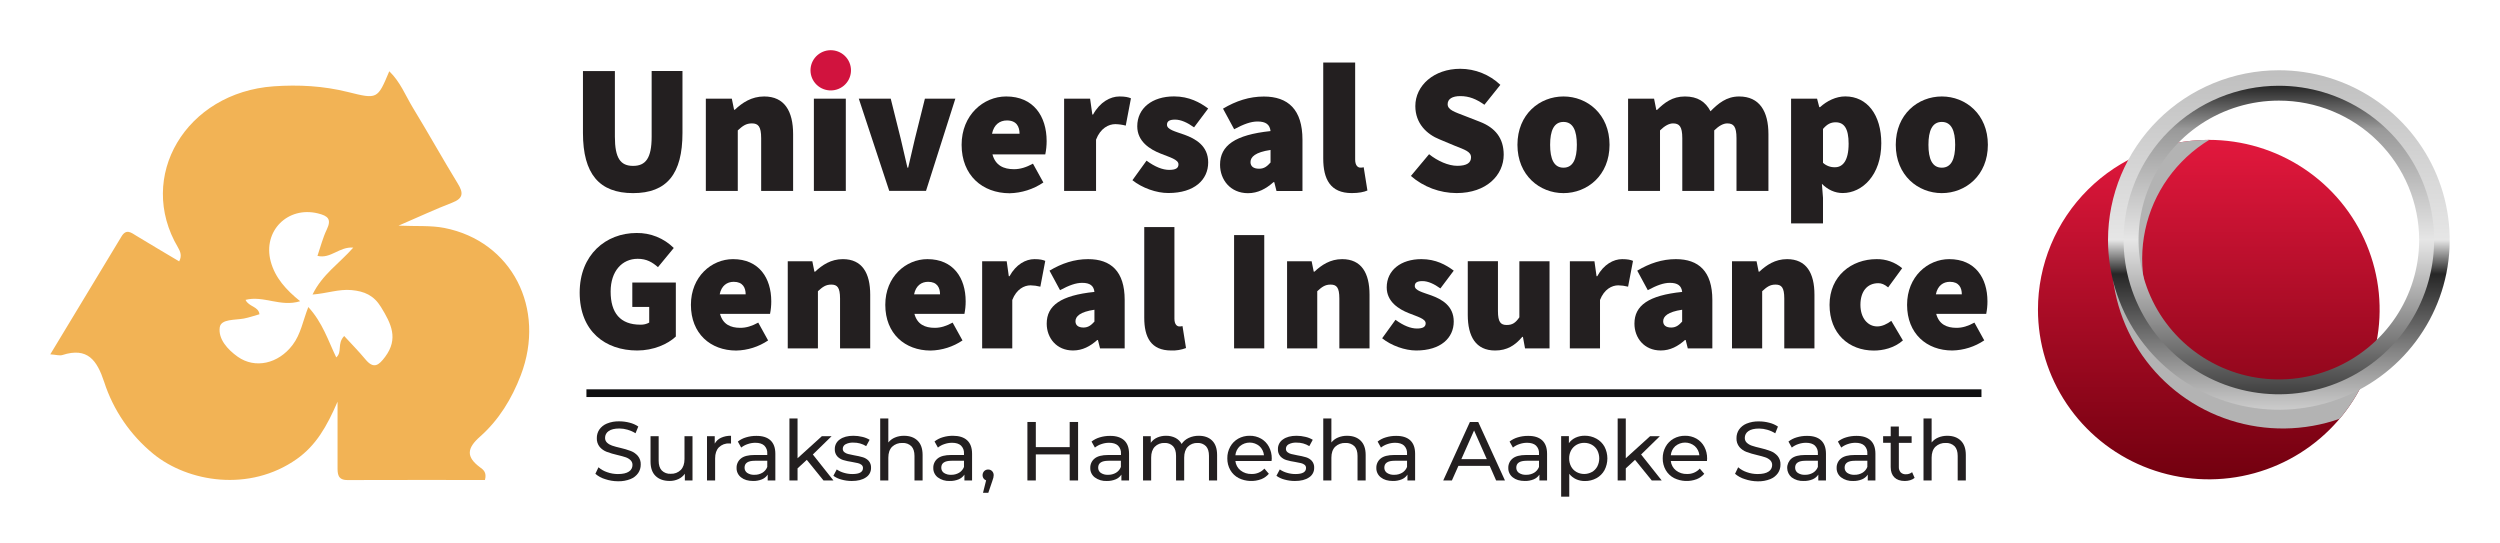<svg width="290" height="63" viewBox="0 0 290 63" fill="none" xmlns="http://www.w3.org/2000/svg">
<path d="M290 0H0V63H290V0Z" fill="white"/>
<path d="M67.623 15.426V8.246H71.327V15.863C71.327 18.345 71.973 19.243 73.437 19.243C74.901 19.243 75.591 18.345 75.591 15.863V8.238H79.167V15.426C79.167 20.176 77.357 22.402 73.437 22.402C69.517 22.402 67.623 20.176 67.623 15.426Z" fill="#231F20"/>
<path d="M81.877 11.448H84.892L85.153 12.731H85.239C86.1 11.918 87.176 11.19 88.641 11.19C91.01 11.19 92.001 12.907 92.001 15.561V22.15H88.295V16.031C88.295 14.662 87.951 14.314 87.219 14.314C86.529 14.314 86.141 14.614 85.582 15.126V22.15H81.877V11.448Z" fill="#231F20"/>
<path d="M94.194 8.281C94.194 7.212 95.055 6.44 96.262 6.44C97.469 6.44 98.329 7.212 98.329 8.281C98.329 9.35 97.469 10.121 96.262 10.121C95.055 10.121 94.194 9.352 94.194 8.281ZM94.41 11.448H98.114V22.145H94.41V11.448Z" fill="#231F20"/>
<path d="M99.621 11.447H103.325L104.488 16.111C104.746 17.18 105.004 18.292 105.263 19.448H105.349C105.609 18.293 105.867 17.181 106.125 16.111L107.288 11.447H110.82L107.417 22.144H103.153L99.621 11.447Z" fill="#231F20"/>
<path d="M111.547 16.797C111.547 13.33 114.089 11.19 116.716 11.19C119.904 11.19 121.41 13.502 121.41 16.369C121.41 16.887 121.358 17.402 121.253 17.909H115.126C115.47 19.193 116.417 19.626 117.624 19.626C118.356 19.626 119.038 19.412 119.823 18.984L121.03 21.169C119.87 21.954 118.506 22.388 117.102 22.418C113.963 22.402 111.547 20.348 111.547 16.797ZM118.267 15.513C118.267 14.699 117.922 13.972 116.802 13.972C115.984 13.972 115.294 14.44 115.074 15.513H118.267Z" fill="#231F20"/>
<path d="M123.437 11.448H126.452L126.711 13.288H126.797C127.594 11.834 128.799 11.19 129.855 11.19C130.522 11.19 130.889 11.276 131.19 11.404L130.587 14.571C130.193 14.466 129.788 14.409 129.38 14.4C128.606 14.4 127.652 14.868 127.142 16.198V22.145H123.437V11.448Z" fill="#231F20"/>
<path d="M131.361 20.904L132.998 18.636C133.99 19.365 134.873 19.707 135.625 19.707C136.401 19.707 136.703 19.493 136.703 19.065C136.703 18.508 135.712 18.252 134.635 17.817C133.379 17.323 131.922 16.412 131.922 14.649C131.922 12.553 133.65 11.183 136.186 11.183C137.952 11.183 139.201 11.89 140.148 12.587L138.511 14.773C137.737 14.217 136.983 13.875 136.312 13.875C135.683 13.875 135.369 14.045 135.369 14.473C135.369 15.03 136.312 15.244 137.393 15.628C138.686 16.096 140.15 16.913 140.15 18.839C140.15 20.849 138.555 22.39 135.54 22.39C134.161 22.402 132.482 21.803 131.361 20.904Z" fill="#231F20"/>
<path d="M141.526 19.107C141.526 16.881 143.255 15.641 147.383 15.205C147.297 14.436 146.824 14.094 145.877 14.094C145.101 14.094 144.282 14.392 143.162 14.991L141.869 12.603C143.377 11.704 144.926 11.198 146.607 11.198C149.407 11.198 151.086 12.697 151.086 16.206V22.153H148.073L147.814 21.126H147.727C146.866 21.897 145.919 22.41 144.757 22.41C142.731 22.402 141.526 20.862 141.526 19.107ZM147.383 18.851V17.395C145.617 17.653 145.058 18.208 145.058 18.8C145.058 19.292 145.402 19.571 146.048 19.571C146.651 19.579 146.995 19.279 147.383 18.851Z" fill="#231F20"/>
<path d="M153.495 18.38V7.254H157.198V18.508C157.198 19.235 157.542 19.445 157.801 19.445C157.932 19.449 158.063 19.435 158.189 19.402L158.62 22.098C158.232 22.27 157.628 22.398 156.81 22.398C154.316 22.403 153.495 20.776 153.495 18.38Z" fill="#231F20"/>
<path d="M163.663 20.412L165.773 17.888C166.764 18.679 168.013 19.235 169.047 19.235C170.166 19.235 170.64 18.871 170.64 18.251C170.64 17.588 169.93 17.374 168.745 16.903L167.006 16.175C165.499 15.576 164.178 14.315 164.178 12.303C164.178 9.928 166.331 7.98 169.389 7.98C171.124 7.983 172.79 8.65 174.041 9.843L172.191 12.153C171.248 11.489 170.425 11.148 169.391 11.148C168.486 11.148 167.927 11.469 167.927 12.084C167.927 12.748 168.723 12.983 169.994 13.475L171.696 14.138C173.44 14.823 174.429 16.021 174.429 17.947C174.429 20.301 172.448 22.397 168.961 22.397C167.012 22.39 165.131 21.685 163.663 20.412V20.412Z" fill="#231F20"/>
<path d="M176.023 16.797C176.023 13.245 178.607 11.19 181.364 11.19C184.122 11.19 186.706 13.245 186.706 16.797C186.706 20.35 184.122 22.402 181.364 22.402C178.607 22.402 176.023 20.348 176.023 16.797ZM182.915 16.797C182.915 15.171 182.483 14.144 181.364 14.144C180.246 14.144 179.814 15.171 179.814 16.797C179.814 18.424 180.244 19.451 181.364 19.451C182.484 19.451 182.915 18.419 182.915 16.797Z" fill="#231F20"/>
<path d="M188.857 11.447H191.872L192.131 12.752H192.217C193.078 11.917 193.983 11.191 195.448 11.191C196.912 11.191 197.837 11.791 198.418 12.908C199.301 12.009 200.271 11.191 201.735 11.191C204.104 11.191 205.138 12.908 205.138 15.562V22.151H201.433V16.032C201.433 14.663 201.089 14.315 200.357 14.315C199.927 14.315 199.415 14.571 198.849 15.127V22.151H195.146V16.032C195.146 14.663 194.8 14.315 194.068 14.315C193.638 14.315 193.125 14.571 192.561 15.127V22.151H188.857V11.447Z" fill="#231F20"/>
<path d="M207.765 11.448H210.78L211.037 12.431H211.124C211.92 11.704 212.976 11.183 214.052 11.183C216.593 11.183 218.23 13.323 218.23 16.618C218.23 20.298 216.03 22.393 213.751 22.393C212.847 22.393 212.022 22.008 211.339 21.324L211.468 22.949V25.911H207.765V11.448ZM214.44 16.668C214.44 14.913 213.923 14.186 212.932 14.186C212.373 14.186 211.942 14.4 211.468 14.957V18.887C211.844 19.229 212.338 19.413 212.847 19.401C213.708 19.407 214.44 18.722 214.44 16.668Z" fill="#231F20"/>
<path d="M219.909 16.797C219.909 13.245 222.494 11.19 225.251 11.19C228.008 11.19 230.593 13.245 230.593 16.797C230.593 20.35 228.008 22.402 225.251 22.402C222.494 22.402 219.909 20.348 219.909 16.797ZM226.8 16.797C226.8 15.171 226.369 14.144 225.249 14.144C224.129 14.144 223.699 15.171 223.699 16.797C223.699 18.424 224.129 19.451 225.249 19.451C226.369 19.451 226.8 18.419 226.8 16.797Z" fill="#231F20"/>
<path d="M67.242 33.944C67.242 29.535 70.295 27.027 73.841 27.027C74.641 27.015 75.435 27.162 76.177 27.461C76.918 27.76 77.591 28.204 78.157 28.766L76.325 30.99C75.673 30.425 75.022 30.021 73.968 30.021C72.177 30.021 70.834 31.435 70.834 33.822C70.834 36.289 71.934 37.663 74.29 37.663C74.645 37.675 74.997 37.591 75.308 37.421V35.601H73.348V32.77H78.397V39.038C77.454 39.928 75.792 40.657 73.919 40.657C70.213 40.657 67.242 38.433 67.242 33.944Z" fill="#231F20"/>
<path d="M80.146 35.359C80.146 32.081 82.546 30.06 85.03 30.06C88.042 30.06 89.467 32.245 89.467 34.955C89.469 35.443 89.421 35.931 89.324 36.409H83.523C83.849 37.624 84.744 38.028 85.88 38.028C86.571 38.028 87.223 37.825 87.956 37.421L89.101 39.491C88.006 40.229 86.719 40.637 85.396 40.664C82.425 40.657 80.146 38.71 80.146 35.359ZM86.496 34.145C86.496 33.377 86.169 32.69 85.112 32.69C84.337 32.69 83.687 33.135 83.483 34.145H86.496Z" fill="#231F20"/>
<path d="M91.379 30.303H94.229L94.472 31.516H94.554C95.368 30.748 96.386 30.06 97.77 30.06C100.009 30.06 100.945 31.678 100.945 34.185V40.413H97.445V34.63C97.445 33.336 97.118 33.013 96.427 33.013C95.775 33.013 95.409 33.295 94.879 33.781V40.413H91.379V30.303Z" fill="#231F20"/>
<path d="M102.694 35.359C102.694 32.081 105.096 30.06 107.578 30.06C110.592 30.06 112.017 32.245 112.017 34.955C112.019 35.443 111.971 35.931 111.874 36.409H106.073C106.399 37.624 107.294 38.028 108.43 38.028C109.121 38.028 109.773 37.825 110.505 37.421L111.649 39.491C110.555 40.229 109.269 40.637 107.946 40.664C104.974 40.657 102.694 38.71 102.694 35.359ZM109.044 34.145C109.044 33.377 108.719 32.69 107.66 32.69C106.887 32.69 106.235 33.135 106.033 34.145H109.044Z" fill="#231F20"/>
<path d="M113.929 30.303H116.777L117.022 32.042H117.104C117.856 30.667 118.989 30.06 119.993 30.06C120.622 30.06 120.97 30.141 121.25 30.262L120.681 33.255C120.309 33.158 119.926 33.106 119.541 33.099C118.808 33.099 117.913 33.544 117.424 34.797V40.416H113.929V30.303Z" fill="#231F20"/>
<path d="M121.418 37.543C121.418 35.438 123.046 34.265 126.954 33.862C126.873 33.135 126.425 32.81 125.529 32.81C124.796 32.81 124.023 33.094 122.964 33.659L121.743 31.396C123.168 30.545 124.634 30.06 126.221 30.06C128.866 30.06 130.463 31.475 130.463 34.792V40.411H127.605L127.361 39.441H127.28C126.466 40.17 125.57 40.655 124.471 40.655C122.557 40.657 121.418 39.2 121.418 37.543ZM126.954 37.305V35.93C125.284 36.174 124.755 36.7 124.755 37.265C124.755 37.733 125.082 37.994 125.698 37.994C126.262 37.987 126.587 37.703 126.954 37.305Z" fill="#231F20"/>
<path d="M132.733 36.855V26.341H136.233V36.977C136.233 37.664 136.56 37.867 136.804 37.867C136.927 37.871 137.05 37.858 137.17 37.826L137.577 40.373C137.032 40.582 136.451 40.679 135.867 40.657C133.508 40.657 132.733 39.12 132.733 36.855Z" fill="#231F20"/>
<path d="M143.154 27.27H146.654V40.413H143.154V27.27Z" fill="#231F20"/>
<path d="M149.3 30.303H152.149L152.394 31.516H152.474C153.289 30.748 154.306 30.06 155.69 30.06C157.929 30.06 158.865 31.678 158.865 34.185V40.413H155.365V34.63C155.365 33.336 155.039 33.013 154.346 33.013C153.696 33.013 153.33 33.295 152.801 33.781V40.413H149.3V30.303Z" fill="#231F20"/>
<path d="M160.329 39.241L161.877 37.098C162.819 37.785 163.647 38.108 164.361 38.108C165.074 38.108 165.377 37.907 165.377 37.503C165.377 36.977 164.434 36.735 163.424 36.329C162.243 35.861 160.859 34.994 160.859 33.337C160.859 31.356 162.488 30.059 164.888 30.059C166.558 30.059 167.738 30.727 168.634 31.395L167.086 33.457C166.354 32.931 165.643 32.608 165.011 32.608C164.42 32.608 164.115 32.764 164.115 33.174C164.115 33.699 165.011 33.902 166.029 34.267C167.25 34.712 168.634 35.48 168.634 37.3C168.634 39.201 167.127 40.657 164.279 40.657C162.976 40.657 161.388 40.091 160.329 39.241Z" fill="#231F20"/>
<path d="M170.261 36.526V30.298H173.762V36.081C173.762 37.375 174.087 37.698 174.78 37.698C175.43 37.698 175.798 37.456 176.246 36.808V30.304H179.746V40.414H176.904L176.66 39.08H176.579C175.765 40.05 174.829 40.658 173.437 40.658C171.198 40.658 170.261 39.039 170.261 36.526Z" fill="#231F20"/>
<path d="M182.106 30.303H184.956L185.199 32.042H185.281C186.033 30.667 187.166 30.06 188.172 30.06C188.8 30.06 189.147 30.141 189.429 30.262L188.858 33.255C188.486 33.158 188.104 33.106 187.719 33.099C186.986 33.099 186.09 33.544 185.601 34.797V40.416H182.101L182.106 30.303Z" fill="#231F20"/>
<path d="M189.595 37.543C189.595 35.438 191.224 34.265 195.132 33.862C195.05 33.135 194.602 32.81 193.707 32.81C192.975 32.81 192.2 33.094 191.143 33.659L189.92 31.396C191.345 30.545 192.811 30.06 194.4 30.06C197.045 30.06 198.632 31.475 198.632 34.792V40.411H195.782L195.539 39.441H195.457C194.643 40.17 193.748 40.655 192.648 40.655C190.73 40.657 189.595 39.2 189.595 37.543ZM195.129 37.305V35.93C193.46 36.174 192.929 36.7 192.929 37.265C192.929 37.733 193.254 37.994 193.872 37.994C194.439 37.987 194.766 37.703 195.129 37.305Z" fill="#231F20"/>
<path d="M200.912 30.303H203.76L204.005 31.516H204.085C204.901 30.748 205.917 30.06 207.301 30.06C209.54 30.06 210.476 31.678 210.476 34.185V40.413H206.976V34.63C206.976 33.336 206.651 33.013 205.958 33.013C205.308 33.013 204.942 33.295 204.412 33.781V40.413H200.912V30.303Z" fill="#231F20"/>
<path d="M212.227 35.359C212.227 32.002 214.791 30.06 217.681 30.06C218.767 30.041 219.823 30.415 220.652 31.112L219.025 33.337C218.577 32.973 218.25 32.851 217.884 32.851C216.582 32.851 215.809 33.822 215.809 35.359C215.809 36.897 216.663 37.866 217.762 37.866C218.332 37.866 218.902 37.584 219.391 37.219L220.737 39.491C219.719 40.381 218.417 40.665 217.358 40.665C214.465 40.657 212.227 38.711 212.227 35.359Z" fill="#231F20"/>
<path d="M221.221 35.359C221.221 32.081 223.623 30.06 226.106 30.06C229.119 30.06 230.544 32.245 230.544 34.955C230.546 35.443 230.498 35.931 230.401 36.409H224.6C224.926 37.624 225.821 38.028 226.957 38.028C227.648 38.028 228.299 37.825 229.033 37.421L230.172 39.483C229.077 40.221 227.791 40.629 226.468 40.657C223.501 40.657 221.221 38.71 221.221 35.359ZM227.571 34.145C227.571 33.377 227.246 32.69 226.187 32.69C225.414 32.69 224.762 33.135 224.56 34.145H227.571Z" fill="#231F20"/>
<path d="M97.888 9.935C98.876 9.1 98.996 7.627 98.156 6.646C97.316 5.664 95.833 5.544 94.845 6.379C93.857 7.214 93.737 8.687 94.577 9.669C95.417 10.65 96.899 10.77 97.888 9.935Z" fill="#D1133E"/>
<path d="M70.19 55.577C69.774 55.454 69.39 55.244 69.063 54.961L69.423 54.205C69.716 54.457 70.056 54.649 70.424 54.772C70.827 54.917 71.252 54.991 71.681 54.99C72.246 54.99 72.669 54.895 72.948 54.705C73.079 54.625 73.186 54.512 73.259 54.379C73.333 54.245 73.37 54.095 73.368 53.943C73.372 53.838 73.353 53.733 73.314 53.636C73.274 53.538 73.215 53.45 73.139 53.377C72.977 53.225 72.784 53.111 72.573 53.042C72.348 52.964 72.031 52.877 71.623 52.78C71.2 52.686 70.784 52.563 70.378 52.412C70.065 52.292 69.787 52.097 69.567 51.845C69.332 51.554 69.212 51.187 69.231 50.813C69.227 50.466 69.327 50.124 69.519 49.833C69.737 49.522 70.04 49.28 70.392 49.136C70.853 48.948 71.348 48.859 71.846 48.875C72.248 48.875 72.648 48.928 73.037 49.031C73.395 49.12 73.736 49.271 74.042 49.477L73.72 50.258C73.435 50.079 73.126 49.941 72.802 49.847C72.492 49.755 72.17 49.707 71.846 49.705C71.293 49.705 70.879 49.807 70.603 50.007C70.473 50.092 70.368 50.208 70.295 50.344C70.223 50.48 70.186 50.633 70.188 50.787C70.184 50.892 70.203 50.998 70.243 51.096C70.284 51.193 70.345 51.281 70.422 51.353C70.589 51.506 70.787 51.621 71.002 51.692C71.311 51.795 71.626 51.881 71.945 51.95C72.365 52.045 72.779 52.168 73.183 52.318C73.492 52.439 73.768 52.632 73.987 52.88C74.224 53.166 74.344 53.529 74.325 53.898C74.328 54.245 74.226 54.584 74.031 54.872C73.811 55.187 73.502 55.43 73.143 55.57C72.679 55.754 72.181 55.842 71.681 55.827C71.173 55.825 70.67 55.74 70.19 55.577V55.577Z" fill="#231F20"/>
<path d="M80.331 50.599V55.736H79.443V54.955C79.253 55.222 78.996 55.434 78.697 55.572C78.381 55.718 78.036 55.792 77.687 55.789C76.997 55.789 76.454 55.6 76.058 55.222C75.662 54.844 75.463 54.287 75.462 53.55V50.599H76.405V53.449C76.405 53.945 76.526 54.323 76.766 54.577C76.902 54.71 77.064 54.813 77.242 54.879C77.42 54.945 77.61 54.972 77.8 54.96C78.016 54.971 78.231 54.937 78.433 54.861C78.634 54.784 78.818 54.666 78.971 54.515C79.258 54.216 79.402 53.796 79.401 53.254V50.6L80.331 50.599Z" fill="#231F20"/>
<path d="M83.638 50.782C84.002 50.618 84.399 50.539 84.799 50.55V51.45C84.728 51.443 84.656 51.44 84.584 51.441C84.364 51.429 84.144 51.463 83.938 51.54C83.732 51.618 83.545 51.738 83.388 51.892C83.099 52.192 82.955 52.621 82.955 53.177V55.735H82.012V50.598H82.909V51.461C83.073 51.163 83.328 50.925 83.638 50.782V50.782Z" fill="#231F20"/>
<path d="M89.369 51.073C89.75 51.423 89.94 51.943 89.94 52.634V55.736H89.052V55.057C88.89 55.302 88.657 55.493 88.384 55.605C88.058 55.737 87.708 55.802 87.355 55.793C86.776 55.793 86.313 55.654 85.965 55.377C85.797 55.248 85.663 55.083 85.572 54.893C85.481 54.703 85.437 54.494 85.443 54.284C85.436 54.076 85.477 53.87 85.563 53.68C85.649 53.49 85.778 53.323 85.94 53.191C86.271 52.917 86.797 52.779 87.52 52.779H89.003V52.603C89.014 52.433 88.989 52.264 88.929 52.105C88.868 51.946 88.774 51.802 88.653 51.682C88.417 51.47 88.073 51.362 87.618 51.362C87.312 51.363 87.008 51.416 86.721 51.518C86.451 51.606 86.2 51.742 85.979 51.919L85.589 51.221C85.873 50.999 86.198 50.834 86.545 50.733C86.928 50.617 87.326 50.56 87.726 50.563C88.44 50.554 88.988 50.725 89.369 51.073ZM88.438 54.84C88.696 54.683 88.895 54.446 89.003 54.165V53.449H87.559C86.766 53.449 86.369 53.714 86.369 54.243C86.365 54.362 86.39 54.48 86.443 54.586C86.496 54.693 86.575 54.785 86.672 54.854C86.92 55.016 87.214 55.094 87.511 55.077C87.836 55.085 88.157 55.003 88.438 54.84Z" fill="#231F20"/>
<path d="M93.589 53.342L92.516 54.331V55.736H91.574V48.545H92.516V53.157L95.335 50.599H96.465L94.29 52.722L96.68 55.736H95.528L93.589 53.342Z" fill="#231F20"/>
<path d="M97.589 55.624C97.259 55.539 96.947 55.393 96.672 55.192L97.061 54.455C97.314 54.63 97.595 54.761 97.891 54.844C98.21 54.94 98.542 54.989 98.876 54.989C99.696 54.989 100.106 54.757 100.106 54.291C100.109 54.221 100.095 54.152 100.066 54.088C100.037 54.024 99.994 53.968 99.94 53.923C99.818 53.827 99.676 53.759 99.525 53.725C99.359 53.683 99.124 53.636 98.818 53.584C98.473 53.535 98.132 53.46 97.798 53.361C97.539 53.279 97.305 53.132 97.12 52.933C96.919 52.699 96.817 52.397 96.837 52.09C96.833 51.87 96.884 51.652 96.986 51.457C97.089 51.261 97.239 51.094 97.423 50.971C97.812 50.69 98.336 50.55 98.994 50.55C99.342 50.55 99.689 50.593 100.028 50.676C100.327 50.742 100.614 50.857 100.876 51.015L100.477 51.752C100.03 51.474 99.511 51.332 98.984 51.344C98.67 51.326 98.356 51.393 98.076 51.538C97.982 51.587 97.903 51.661 97.848 51.752C97.793 51.842 97.763 51.946 97.762 52.051C97.759 52.127 97.773 52.202 97.804 52.271C97.834 52.34 97.88 52.401 97.938 52.449C98.065 52.551 98.213 52.624 98.372 52.663C98.545 52.709 98.787 52.76 99.099 52.819C99.441 52.873 99.778 52.95 100.109 53.047C100.361 53.126 100.588 53.267 100.768 53.459C100.961 53.685 101.059 53.977 101.041 54.273C101.046 54.493 100.993 54.711 100.888 54.906C100.783 55.1 100.629 55.264 100.441 55.382C100.04 55.657 99.495 55.794 98.807 55.794C98.395 55.795 97.985 55.738 97.589 55.624V55.624Z" fill="#231F20"/>
<path d="M106.442 51.117C106.829 51.495 107.022 52.049 107.022 52.78V55.736H106.08V52.886C106.08 52.389 105.96 52.015 105.718 51.762C105.582 51.631 105.42 51.529 105.242 51.464C105.064 51.399 104.874 51.372 104.684 51.384C104.465 51.373 104.245 51.406 104.039 51.481C103.832 51.557 103.643 51.674 103.484 51.824C103.192 52.119 103.046 52.541 103.046 53.09V55.736H102.103V48.545H103.046V51.327C103.248 51.075 103.511 50.878 103.811 50.754C104.146 50.614 104.507 50.545 104.87 50.551C105.531 50.551 106.055 50.74 106.442 51.117Z" fill="#231F20"/>
<path d="M112.188 51.073C112.569 51.422 112.76 51.943 112.76 52.634V55.735H111.872V55.056C111.709 55.301 111.476 55.492 111.203 55.604C110.877 55.737 110.526 55.802 110.174 55.793C109.676 55.818 109.184 55.671 108.783 55.376C108.616 55.248 108.482 55.082 108.391 54.892C108.3 54.702 108.256 54.494 108.262 54.284C108.254 54.076 108.296 53.869 108.382 53.679C108.468 53.49 108.598 53.323 108.76 53.191C109.091 52.916 109.618 52.779 110.34 52.779H111.823V52.602C111.834 52.433 111.809 52.263 111.748 52.104C111.687 51.945 111.593 51.801 111.472 51.682C111.237 51.469 110.892 51.362 110.438 51.362C110.131 51.363 109.828 51.416 109.539 51.518C109.269 51.606 109.018 51.742 108.798 51.919L108.405 51.209C108.69 50.987 109.014 50.821 109.362 50.72C109.744 50.605 110.142 50.547 110.541 50.55C111.259 50.55 111.808 50.724 112.188 51.073ZM111.256 54.839C111.515 54.682 111.714 54.446 111.823 54.165V53.449H110.378C109.585 53.449 109.189 53.713 109.189 54.243C109.185 54.362 109.21 54.479 109.262 54.586C109.315 54.692 109.393 54.784 109.49 54.853C109.739 55.015 110.033 55.093 110.329 55.077C110.655 55.085 110.976 55.003 111.256 54.839V54.839Z" fill="#231F20"/>
<path d="M115.087 54.655C115.207 54.781 115.271 54.949 115.267 55.123C115.267 55.218 115.255 55.312 115.233 55.404C115.209 55.495 115.165 55.633 115.101 55.821L114.642 57.168H114.028L114.389 55.724C114.268 55.681 114.164 55.601 114.09 55.496C114.006 55.367 113.968 55.213 113.981 55.06C113.995 54.906 114.059 54.762 114.164 54.649C114.226 54.587 114.299 54.539 114.38 54.507C114.462 54.475 114.548 54.461 114.636 54.464C114.72 54.463 114.804 54.479 114.882 54.512C114.959 54.544 115.029 54.593 115.087 54.655V54.655Z" fill="#231F20"/>
<path d="M125.058 48.949V55.734H124.083V52.711H120.155V55.734H119.179V48.949H120.155V51.867H124.083V48.949H125.058Z" fill="#231F20"/>
<path d="M130.4 51.074C130.78 51.423 130.97 51.944 130.97 52.634V55.736H130.082V55.057C129.92 55.302 129.687 55.493 129.413 55.605C129.087 55.738 128.737 55.803 128.384 55.794C127.886 55.819 127.395 55.671 126.994 55.377C126.826 55.248 126.692 55.083 126.601 54.893C126.511 54.703 126.466 54.494 126.472 54.284C126.465 54.076 126.506 53.87 126.592 53.68C126.679 53.49 126.808 53.323 126.97 53.192C127.302 52.917 127.829 52.78 128.551 52.78H130.034V52.603C130.045 52.434 130.019 52.264 129.958 52.105C129.898 51.946 129.803 51.802 129.682 51.682C129.448 51.47 129.104 51.362 128.648 51.362C128.342 51.363 128.039 51.416 127.751 51.518C127.481 51.606 127.23 51.742 127.009 51.919L126.618 51.222C126.903 51 127.228 50.834 127.575 50.733C127.957 50.618 128.355 50.56 128.755 50.563C129.465 50.551 130.012 50.73 130.4 51.074ZM129.457 54.84C129.715 54.683 129.913 54.446 130.023 54.166V53.449H128.579C127.785 53.449 127.388 53.714 127.388 54.244C127.384 54.362 127.409 54.48 127.462 54.587C127.515 54.693 127.594 54.785 127.691 54.854C127.94 55.016 128.234 55.094 128.53 55.077C128.855 55.085 129.176 55.003 129.457 54.84V54.84Z" fill="#231F20"/>
<path d="M140.612 51.112C140.992 51.487 141.183 52.042 141.184 52.779V55.736H140.241V52.885C140.241 52.389 140.126 52.014 139.896 51.761C139.768 51.632 139.613 51.531 139.442 51.465C139.271 51.4 139.088 51.372 138.906 51.384C138.698 51.375 138.491 51.409 138.298 51.485C138.105 51.56 137.93 51.675 137.784 51.822C137.504 52.117 137.365 52.539 137.365 53.088V55.734H136.422V52.885C136.422 52.389 136.307 52.014 136.076 51.761C135.948 51.632 135.794 51.531 135.623 51.465C135.452 51.4 135.269 51.372 135.086 51.384C134.877 51.373 134.668 51.407 134.473 51.483C134.277 51.559 134.101 51.675 133.954 51.824C133.674 52.118 133.534 52.54 133.534 53.09V55.736H132.592V50.599H133.489V51.365C133.677 51.101 133.933 50.891 134.23 50.758C134.559 50.614 134.916 50.544 135.275 50.55C135.647 50.544 136.015 50.627 136.348 50.792C136.655 50.95 136.907 51.196 137.069 51.499C137.271 51.197 137.553 50.955 137.885 50.801C138.252 50.63 138.654 50.544 139.06 50.55C139.717 50.55 140.235 50.737 140.612 51.112Z" fill="#231F20"/>
<path d="M147.5 53.477H143.305C143.327 53.69 143.392 53.896 143.495 54.084C143.598 54.271 143.737 54.437 143.905 54.57C144.267 54.852 144.718 54.998 145.178 54.982C145.457 54.993 145.736 54.942 145.993 54.834C146.251 54.727 146.482 54.564 146.67 54.358L147.187 54.959C146.951 55.233 146.652 55.448 146.315 55.583C145.893 55.742 145.443 55.813 144.992 55.792C144.541 55.771 144.1 55.659 143.694 55.461C143.284 55.25 142.943 54.925 142.714 54.525C142.48 54.111 142.361 53.643 142.369 53.169C142.361 52.698 142.477 52.233 142.705 51.82C142.92 51.428 143.241 51.104 143.632 50.883C144.038 50.657 144.498 50.542 144.964 50.549C145.427 50.541 145.883 50.656 146.285 50.883C146.67 51.105 146.985 51.429 147.193 51.82C147.418 52.244 147.532 52.717 147.525 53.197C147.521 53.291 147.513 53.384 147.5 53.477V53.477ZM143.836 51.743C143.531 52.02 143.342 52.401 143.305 52.809H146.621C146.583 52.403 146.394 52.024 146.09 51.748C145.775 51.483 145.376 51.338 144.963 51.338C144.55 51.338 144.151 51.483 143.836 51.748V51.743Z" fill="#231F20"/>
<path d="M148.983 55.624C148.652 55.539 148.341 55.392 148.065 55.192L148.456 54.455C148.709 54.63 148.99 54.761 149.286 54.844C149.605 54.94 149.937 54.989 150.271 54.989C151.09 54.989 151.5 54.757 151.5 54.291C151.503 54.222 151.491 54.153 151.464 54.089C151.437 54.025 151.395 53.968 151.342 53.923C151.22 53.828 151.079 53.76 150.928 53.725C150.761 53.683 150.526 53.636 150.221 53.584C149.876 53.535 149.535 53.461 149.201 53.361C148.941 53.279 148.707 53.132 148.522 52.933C148.322 52.699 148.22 52.397 148.24 52.09C148.235 51.87 148.286 51.652 148.389 51.456C148.491 51.261 148.641 51.094 148.826 50.971C149.215 50.69 149.739 50.55 150.397 50.55C150.746 50.55 151.093 50.593 151.432 50.676C151.732 50.742 152.018 50.857 152.28 51.015L151.88 51.752C151.433 51.474 150.914 51.332 150.387 51.344C150.073 51.326 149.76 51.392 149.481 51.538C149.387 51.587 149.308 51.661 149.252 51.752C149.197 51.842 149.167 51.946 149.167 52.051C149.163 52.127 149.177 52.202 149.207 52.271C149.238 52.34 149.284 52.401 149.342 52.449C149.469 52.552 149.617 52.625 149.776 52.663C149.949 52.709 150.191 52.76 150.504 52.819C150.844 52.873 151.181 52.949 151.512 53.047C151.764 53.125 151.992 53.267 152.172 53.459C152.364 53.686 152.462 53.977 152.444 54.273C152.448 54.493 152.396 54.711 152.291 54.905C152.186 55.1 152.033 55.264 151.845 55.382C151.444 55.657 150.899 55.794 150.21 55.794C149.795 55.796 149.381 55.739 148.983 55.624V55.624Z" fill="#231F20"/>
<path d="M157.836 51.117C158.224 51.495 158.418 52.049 158.417 52.78V55.736H157.474V52.886C157.474 52.389 157.354 52.015 157.113 51.762C156.977 51.631 156.814 51.53 156.636 51.465C156.458 51.4 156.269 51.372 156.079 51.384C155.86 51.372 155.64 51.405 155.433 51.481C155.227 51.557 155.038 51.674 154.879 51.824C154.587 52.119 154.441 52.541 154.441 53.09V55.736H153.498V48.545H154.441V51.327C154.643 51.074 154.906 50.877 155.206 50.754C155.541 50.614 155.901 50.545 156.265 50.551C156.926 50.551 157.449 50.74 157.836 51.117Z" fill="#231F20"/>
<path d="M163.583 51.073C163.963 51.423 164.153 51.943 164.153 52.634V55.736H163.265V55.057C163.104 55.302 162.871 55.493 162.598 55.605C162.271 55.737 161.921 55.802 161.569 55.793C160.988 55.793 160.525 55.654 160.178 55.377C160.01 55.248 159.876 55.083 159.785 54.893C159.694 54.703 159.649 54.494 159.655 54.284C159.648 54.076 159.689 53.869 159.775 53.68C159.862 53.49 159.991 53.323 160.153 53.191C160.485 52.917 161.012 52.779 161.734 52.779H163.217V52.603C163.228 52.433 163.202 52.264 163.142 52.105C163.081 51.946 162.987 51.802 162.866 51.682C162.632 51.47 162.287 51.362 161.831 51.362C161.525 51.363 161.222 51.416 160.934 51.518C160.664 51.606 160.413 51.742 160.192 51.919L159.803 51.221C160.087 50.999 160.411 50.834 160.758 50.733C161.141 50.617 161.539 50.56 161.939 50.563C162.654 50.554 163.201 50.725 163.583 51.073ZM162.651 54.84C162.909 54.683 163.108 54.446 163.217 54.165V53.449H161.773C160.98 53.449 160.583 53.714 160.582 54.243C160.578 54.362 160.604 54.48 160.657 54.586C160.709 54.693 160.788 54.785 160.885 54.854C161.133 55.016 161.428 55.094 161.724 55.077C162.049 55.085 162.37 55.003 162.651 54.84V54.84Z" fill="#231F20"/>
<path d="M172.807 54.038H169.177L168.42 55.734H167.415L170.508 48.949H171.474L174.576 55.734H173.551L172.807 54.038ZM172.466 53.257L170.992 49.933L169.518 53.257H172.466Z" fill="#231F20"/>
<path d="M178.89 51.073C179.27 51.423 179.46 51.943 179.46 52.634V55.736H178.572V55.057C178.411 55.302 178.178 55.493 177.905 55.605C177.579 55.737 177.228 55.802 176.876 55.793C176.296 55.793 175.833 55.654 175.485 55.377C175.318 55.248 175.183 55.083 175.092 54.893C175.001 54.703 174.956 54.494 174.962 54.284C174.955 54.076 174.996 53.869 175.082 53.68C175.169 53.49 175.298 53.323 175.46 53.191C175.792 52.917 176.319 52.779 177.041 52.779H178.524V52.603C178.535 52.433 178.509 52.263 178.449 52.104C178.388 51.946 178.294 51.801 178.172 51.682C177.938 51.47 177.594 51.362 177.138 51.362C176.832 51.363 176.529 51.416 176.241 51.518C175.971 51.606 175.72 51.742 175.499 51.919L175.11 51.221C175.394 50.999 175.718 50.834 176.065 50.733C176.448 50.617 176.846 50.56 177.246 50.563C177.961 50.554 178.509 50.725 178.89 51.073ZM177.958 54.84C178.216 54.683 178.415 54.446 178.524 54.165V53.449H177.08C176.287 53.449 175.89 53.714 175.889 54.243C175.885 54.362 175.911 54.48 175.964 54.586C176.017 54.693 176.095 54.785 176.192 54.854C176.441 55.016 176.735 55.094 177.031 55.077C177.356 55.085 177.677 55.003 177.958 54.84Z" fill="#231F20"/>
<path d="M185.187 50.886C185.578 51.1 185.901 51.419 186.118 51.807C186.34 52.23 186.455 52.699 186.455 53.176C186.455 53.653 186.34 54.122 186.118 54.545C185.903 54.935 185.58 55.256 185.187 55.47C184.774 55.694 184.31 55.808 183.84 55.8C183.489 55.804 183.141 55.732 182.821 55.587C182.512 55.445 182.243 55.231 182.035 54.963V57.617H181.093V50.593H181.991V51.407C182.192 51.128 182.462 50.905 182.777 50.763C183.107 50.615 183.467 50.54 183.829 50.544C184.304 50.538 184.772 50.656 185.187 50.886ZM184.656 54.759C184.921 54.608 185.139 54.386 185.284 54.119C185.435 53.826 185.513 53.502 185.513 53.173C185.513 52.845 185.435 52.521 185.284 52.228C185.139 51.962 184.921 51.742 184.656 51.593C184.383 51.443 184.075 51.366 183.763 51.371C183.454 51.367 183.149 51.445 182.88 51.598C182.616 51.748 182.399 51.968 182.252 52.233C182.096 52.52 182.017 52.843 182.023 53.17C182.017 53.498 182.094 53.823 182.247 54.114C182.391 54.383 182.609 54.605 182.876 54.754C183.148 54.904 183.454 54.982 183.766 54.982C184.077 54.982 184.383 54.904 184.656 54.754V54.759Z" fill="#231F20"/>
<path d="M189.664 53.342L188.591 54.331V55.736H187.649V48.545H188.591V53.157L191.411 50.599H192.543L190.368 52.722L192.758 55.736H191.606L189.664 53.342Z" fill="#231F20"/>
<path d="M198.007 53.477H193.812C193.834 53.69 193.898 53.896 194.001 54.084C194.104 54.271 194.244 54.437 194.412 54.57C194.774 54.852 195.225 54.998 195.685 54.982C195.964 54.993 196.243 54.942 196.501 54.834C196.758 54.726 196.989 54.564 197.177 54.358L197.694 54.959C197.458 55.234 197.158 55.448 196.821 55.583C196.399 55.742 195.949 55.813 195.498 55.792C195.048 55.771 194.607 55.658 194.202 55.461C193.791 55.25 193.45 54.925 193.221 54.525C192.987 54.111 192.868 53.643 192.876 53.168C192.868 52.698 192.984 52.233 193.212 51.82C193.427 51.428 193.748 51.104 194.139 50.883C194.545 50.657 195.004 50.542 195.469 50.549C195.933 50.541 196.389 50.656 196.792 50.883C197.177 51.105 197.491 51.429 197.699 51.82C197.923 52.244 198.035 52.718 198.026 53.197C198.024 53.291 198.018 53.384 198.007 53.477ZM194.343 51.743C194.038 52.02 193.849 52.401 193.812 52.809H197.128C197.09 52.403 196.901 52.024 196.597 51.748C196.282 51.483 195.883 51.338 195.47 51.338C195.058 51.338 194.658 51.483 194.343 51.748V51.743Z" fill="#231F20"/>
<path d="M202.392 55.576C201.977 55.453 201.593 55.242 201.265 54.96L201.627 54.204C201.919 54.456 202.259 54.649 202.626 54.771C203.029 54.916 203.454 54.99 203.883 54.989C204.448 54.989 204.871 54.894 205.151 54.704C205.281 54.624 205.388 54.511 205.461 54.378C205.535 54.244 205.572 54.094 205.57 53.942C205.573 53.838 205.554 53.735 205.514 53.639C205.475 53.543 205.416 53.456 205.341 53.383C205.178 53.232 204.985 53.118 204.773 53.049C204.549 52.971 204.233 52.884 203.823 52.787C203.4 52.692 202.985 52.569 202.579 52.419C202.266 52.299 201.988 52.104 201.77 51.852C201.533 51.561 201.413 51.194 201.433 50.82C201.429 50.472 201.529 50.131 201.721 49.84C201.938 49.529 202.241 49.287 202.593 49.142C203.054 48.955 203.55 48.866 204.048 48.882C204.449 48.882 204.849 48.934 205.237 49.038C205.596 49.126 205.937 49.277 206.242 49.484L205.928 50.265C205.643 50.086 205.335 49.947 205.011 49.854C204.701 49.762 204.379 49.714 204.055 49.712C203.502 49.712 203.088 49.813 202.811 50.013C202.682 50.098 202.576 50.215 202.503 50.351C202.431 50.487 202.394 50.64 202.396 50.794C202.393 50.899 202.412 51.005 202.452 51.102C202.492 51.2 202.553 51.288 202.631 51.36C202.798 51.513 202.996 51.628 203.212 51.699C203.521 51.802 203.836 51.888 204.154 51.957C204.575 52.051 204.989 52.174 205.392 52.325C205.702 52.446 205.978 52.639 206.198 52.887C206.435 53.172 206.555 53.536 206.535 53.905C206.538 54.251 206.436 54.59 206.242 54.879C206.022 55.193 205.713 55.436 205.355 55.576C204.89 55.761 204.391 55.848 203.891 55.834C203.38 55.83 202.874 55.743 202.392 55.576V55.576Z" fill="#231F20"/>
<path d="M211.24 51.073C211.62 51.423 211.811 51.943 211.812 52.634V55.736H210.923V55.057C210.761 55.302 210.528 55.493 210.255 55.605C209.929 55.738 209.578 55.802 209.226 55.793C208.728 55.819 208.236 55.671 207.835 55.377C207.674 55.244 207.544 55.078 207.454 54.89C207.364 54.703 207.316 54.497 207.314 54.289C207.311 54.081 207.355 53.875 207.441 53.686C207.527 53.496 207.653 53.327 207.812 53.191C208.143 52.917 208.67 52.779 209.392 52.779H210.874V52.603C210.885 52.433 210.86 52.264 210.799 52.105C210.739 51.946 210.645 51.802 210.524 51.682C210.289 51.47 209.944 51.362 209.49 51.362C209.184 51.363 208.88 51.416 208.591 51.518C208.321 51.606 208.07 51.742 207.85 51.919L207.46 51.221C207.745 51 208.069 50.834 208.417 50.733C208.799 50.617 209.197 50.56 209.597 50.563C210.312 50.554 210.86 50.725 211.24 51.073ZM210.308 54.84C210.567 54.683 210.766 54.446 210.874 54.165V53.449H209.425C208.631 53.449 208.235 53.714 208.236 54.243C208.232 54.362 208.257 54.48 208.31 54.586C208.362 54.693 208.441 54.785 208.538 54.854C208.786 55.015 209.08 55.094 209.377 55.077C209.703 55.086 210.026 55.004 210.308 54.84Z" fill="#231F20"/>
<path d="M216.978 51.074C217.358 51.423 217.548 51.944 217.548 52.634V55.736H216.66V55.057C216.498 55.302 216.265 55.493 215.991 55.605C215.665 55.738 215.314 55.803 214.962 55.794C214.464 55.819 213.973 55.671 213.572 55.377C213.404 55.248 213.27 55.083 213.179 54.893C213.089 54.703 213.044 54.494 213.05 54.284C213.043 54.076 213.084 53.87 213.17 53.68C213.256 53.49 213.386 53.323 213.548 53.192C213.879 52.917 214.406 52.78 215.128 52.78H216.612V52.603C216.623 52.434 216.597 52.264 216.536 52.105C216.475 51.946 216.381 51.802 216.26 51.682C216.026 51.47 215.681 51.362 215.226 51.362C214.92 51.363 214.617 51.416 214.329 51.518C214.059 51.606 213.807 51.742 213.587 51.919L213.196 51.222C213.481 51 213.805 50.834 214.153 50.733C214.535 50.618 214.933 50.56 215.333 50.563C216.049 50.551 216.596 50.73 216.978 51.074ZM216.046 54.84C216.304 54.683 216.502 54.446 216.612 54.166V53.449H215.168C214.373 53.449 213.976 53.714 213.977 54.244C213.973 54.362 213.998 54.48 214.051 54.587C214.104 54.693 214.183 54.785 214.28 54.854C214.528 55.016 214.823 55.094 215.119 55.077C215.444 55.085 215.765 55.003 216.046 54.84V54.84Z" fill="#231F20"/>
<path d="M222.095 55.436C221.946 55.558 221.773 55.649 221.587 55.702C221.384 55.764 221.172 55.795 220.959 55.794C220.435 55.794 220.032 55.655 219.749 55.377C219.466 55.099 219.323 54.702 219.32 54.186V51.365H218.442V50.599H219.323V49.481H220.266V50.605H221.749V51.372H220.266V54.153C220.251 54.386 220.326 54.615 220.476 54.793C220.555 54.87 220.649 54.929 220.753 54.968C220.856 55.006 220.967 55.022 221.077 55.015C221.341 55.023 221.6 54.937 221.807 54.773L222.095 55.436Z" fill="#231F20"/>
<path d="M227.455 51.117C227.842 51.495 228.035 52.049 228.035 52.78V55.736H227.092V52.886C227.092 52.389 226.972 52.015 226.731 51.762C226.595 51.631 226.432 51.529 226.254 51.464C226.076 51.399 225.886 51.372 225.697 51.384C225.479 51.374 225.262 51.407 225.057 51.483C224.853 51.558 224.666 51.674 224.508 51.823C224.216 52.117 224.069 52.539 224.069 53.089V55.734H223.127V48.545H224.069V51.327C224.272 51.074 224.535 50.877 224.835 50.754C225.17 50.614 225.53 50.545 225.894 50.551C226.547 50.551 227.068 50.74 227.455 51.117Z" fill="#231F20"/>
<path d="M229.85 45.161H68.026V46.056H229.85V45.161Z" fill="#0E0E10"/>
<path d="M256.22 16.225C260.14 16.225 263.971 17.379 267.23 19.543C270.489 21.706 273.029 24.781 274.529 28.379C276.029 31.977 276.422 35.935 275.657 39.755C274.893 43.574 273.005 47.082 270.234 49.836C267.463 52.59 263.932 54.465 260.087 55.225C256.243 55.985 252.259 55.595 248.637 54.105C245.016 52.615 241.921 50.092 239.743 46.854C237.565 43.616 236.403 39.81 236.403 35.916C236.402 33.33 236.915 30.769 237.911 28.38C238.907 25.991 240.366 23.82 242.206 21.992C244.047 20.163 246.232 18.713 248.636 17.724C251.04 16.734 253.618 16.225 256.22 16.225V16.225Z" fill="url(#paint0_linear_5336)"/>
<g style="mix-blend-mode:multiply">
<path d="M271.398 48.577C272.865 46.844 274.02 44.872 274.812 42.749C273.067 44.107 271.062 45.098 268.918 45.659C266.774 46.22 264.538 46.34 262.346 46.012C260.154 45.684 258.052 44.915 256.17 43.751C254.288 42.587 252.665 41.054 251.4 39.245C250.136 37.436 249.256 35.389 248.816 33.23C248.376 31.072 248.385 28.847 248.841 26.691C249.297 24.536 250.192 22.496 251.47 20.696C252.748 18.897 254.383 17.375 256.273 16.226H256.222C253.969 16.224 251.734 16.605 249.61 17.351C246.816 20.66 245.194 24.79 244.994 29.105C244.794 33.42 246.028 37.68 248.505 41.23C250.982 44.78 254.565 47.422 258.702 48.75C262.839 50.078 267.301 50.018 271.4 48.579L271.398 48.577Z" fill="#B3B3B3"/>
</g>
<path d="M244.53 27.84C244.53 31.734 245.692 35.541 247.87 38.779C250.047 42.017 253.142 44.54 256.763 46.03C260.385 47.521 264.369 47.91 268.214 47.151C272.058 46.391 275.589 44.516 278.36 41.762C281.132 39.009 283.019 35.5 283.784 31.681C284.549 27.862 284.156 23.903 282.656 20.305C281.156 16.707 278.616 13.632 275.357 11.469C272.098 9.305 268.267 8.15 264.347 8.15C259.091 8.151 254.051 10.225 250.335 13.918C246.618 17.61 244.53 22.618 244.53 27.84ZM281.822 27.84C281.823 31.274 280.798 34.631 278.878 37.486C276.958 40.341 274.229 42.567 271.036 43.881C267.843 45.196 264.329 45.54 260.939 44.87C257.549 44.2 254.435 42.547 251.991 40.119C249.547 37.691 247.882 34.597 247.208 31.229C246.534 27.861 246.88 24.37 248.202 21.198C249.525 18.025 251.765 15.313 254.638 13.405C257.512 11.498 260.891 10.479 264.347 10.479C268.982 10.48 273.426 12.309 276.703 15.564C279.98 18.82 281.822 23.235 281.822 27.84V27.84Z" fill="url(#paint1_linear_5336)"/>
<path d="M246.336 27.84C246.336 31.38 247.392 34.84 249.37 37.783C251.349 40.726 254.162 43.02 257.453 44.375C260.744 45.73 264.365 46.084 267.859 45.394C271.353 44.704 274.563 43 277.082 40.498C279.601 37.995 281.317 34.807 282.012 31.336C282.707 27.864 282.351 24.266 280.988 20.996C279.624 17.727 277.316 14.932 274.354 12.965C271.392 10.999 267.91 9.949 264.347 9.949C259.571 9.949 254.99 11.834 251.613 15.189C248.235 18.544 246.337 23.095 246.336 27.84V27.84ZM280.622 27.84C280.622 31.039 279.668 34.166 277.88 36.825C276.091 39.485 273.549 41.558 270.575 42.782C267.601 44.006 264.328 44.326 261.171 43.702C258.013 43.078 255.113 41.538 252.837 39.277C250.56 37.015 249.01 34.133 248.382 30.996C247.754 27.859 248.076 24.608 249.309 21.653C250.541 18.698 252.627 16.172 255.304 14.396C257.981 12.619 261.128 11.671 264.347 11.671C266.485 11.671 268.601 12.089 270.575 12.902C272.55 13.714 274.344 14.905 275.855 16.407C277.367 17.908 278.565 19.691 279.383 21.653C280.201 23.614 280.622 25.717 280.622 27.84V27.84Z" fill="url(#paint2_linear_5336)"/>
<path d="M56.253 55.678C50.989 55.678 45.651 55.667 40.311 55.687C39.139 55.687 39.154 54.935 39.156 54.126C39.156 51.816 39.156 49.509 39.156 46.596C37.91 49.481 36.655 51.666 34.435 53.241C28.936 57.128 21.794 55.926 17.782 52.647C15.117 50.466 13.139 47.571 12.083 44.305C11.255 41.807 10.173 40.237 7.238 41.183C6.916 41.286 6.515 41.15 5.833 41.102C8.674 36.407 11.39 31.925 14.091 27.435C14.653 26.498 15.21 26.982 15.819 27.353C17.466 28.352 19.119 29.333 20.785 30.319C21.114 29.695 20.942 29.212 20.653 28.716C15.774 20.495 21.557 10.733 31.753 10.012C34.642 9.809 37.508 9.965 40.333 10.667C43.789 11.529 43.789 11.523 45.156 8.267C46.443 9.504 47.041 11.095 47.893 12.495C49.67 15.406 51.324 18.388 53.103 21.294C53.775 22.387 53.753 23.011 52.435 23.52C50.488 24.266 48.598 25.157 46.234 26.173C48.306 26.265 49.973 26.133 51.552 26.443C59.371 27.984 63.376 35.776 60.411 43.531C59.373 46.245 57.869 48.716 55.698 50.636C54.146 52.003 54.044 53.002 55.707 54.226C56.036 54.467 56.493 54.779 56.257 55.67L56.253 55.678ZM39.918 38.968C40.757 39.885 41.613 40.748 42.383 41.679C43.357 42.859 43.946 42.374 44.682 41.385C46.253 39.276 45.37 37.532 44.199 35.625C43.357 34.248 42.259 33.788 40.784 33.65C39.308 33.513 37.943 34.034 36.254 34.167C37.385 31.826 39.376 30.55 40.978 28.724C39.36 28.585 38.37 30.057 36.826 29.681C37.184 28.64 37.442 27.589 37.901 26.635C38.482 25.429 38.058 25.04 36.875 24.753C33.374 23.898 30.47 26.796 31.398 30.308C31.904 32.227 33.199 33.633 34.815 34.941C32.545 35.65 30.562 34.248 28.482 34.785C28.866 35.612 29.979 35.516 30.099 36.452C29.489 36.624 28.9 36.833 28.294 36.95C27.268 37.145 25.643 36.981 25.492 37.963C25.294 39.319 26.394 40.543 27.573 41.38C29.593 42.811 32.286 42.193 33.932 40.026C34.895 38.767 35.142 37.197 35.764 35.615C37.431 37.437 38.069 39.525 39.005 41.459C39.737 40.818 39.07 39.883 39.921 38.979" fill="#F2B355"/>
<defs>
<linearGradient id="paint0_linear_5336" x1="256.22" y1="55.603" x2="256.22" y2="16.226" gradientUnits="userSpaceOnUse">
<stop stop-color="#72000F"/>
<stop offset="1" stop-color="#E2183D"/>
</linearGradient>
<linearGradient id="paint1_linear_5336" x1="264.346" y1="47.531" x2="264.346" y2="8.152" gradientUnits="userSpaceOnUse">
<stop stop-color="#CCCCCC"/>
<stop offset="0.09" stop-color="#A6A6A6"/>
<stop offset="0.4" stop-color="#262626"/>
<stop offset="0.5" stop-color="#E6E6E6"/>
<stop offset="1" stop-color="#BFBFBF"/>
</linearGradient>
<linearGradient id="paint2_linear_5336" x1="264.346" y1="45.735" x2="264.346" y2="9.949" gradientUnits="userSpaceOnUse">
<stop stop-color="#404040"/>
<stop offset="0.27" stop-color="#999999"/>
<stop offset="0.5" stop-color="#E6E6E6"/>
<stop offset="0.86" stop-color="#999999"/>
<stop offset="1" stop-color="#262626"/>
</linearGradient>
</defs>
</svg>
